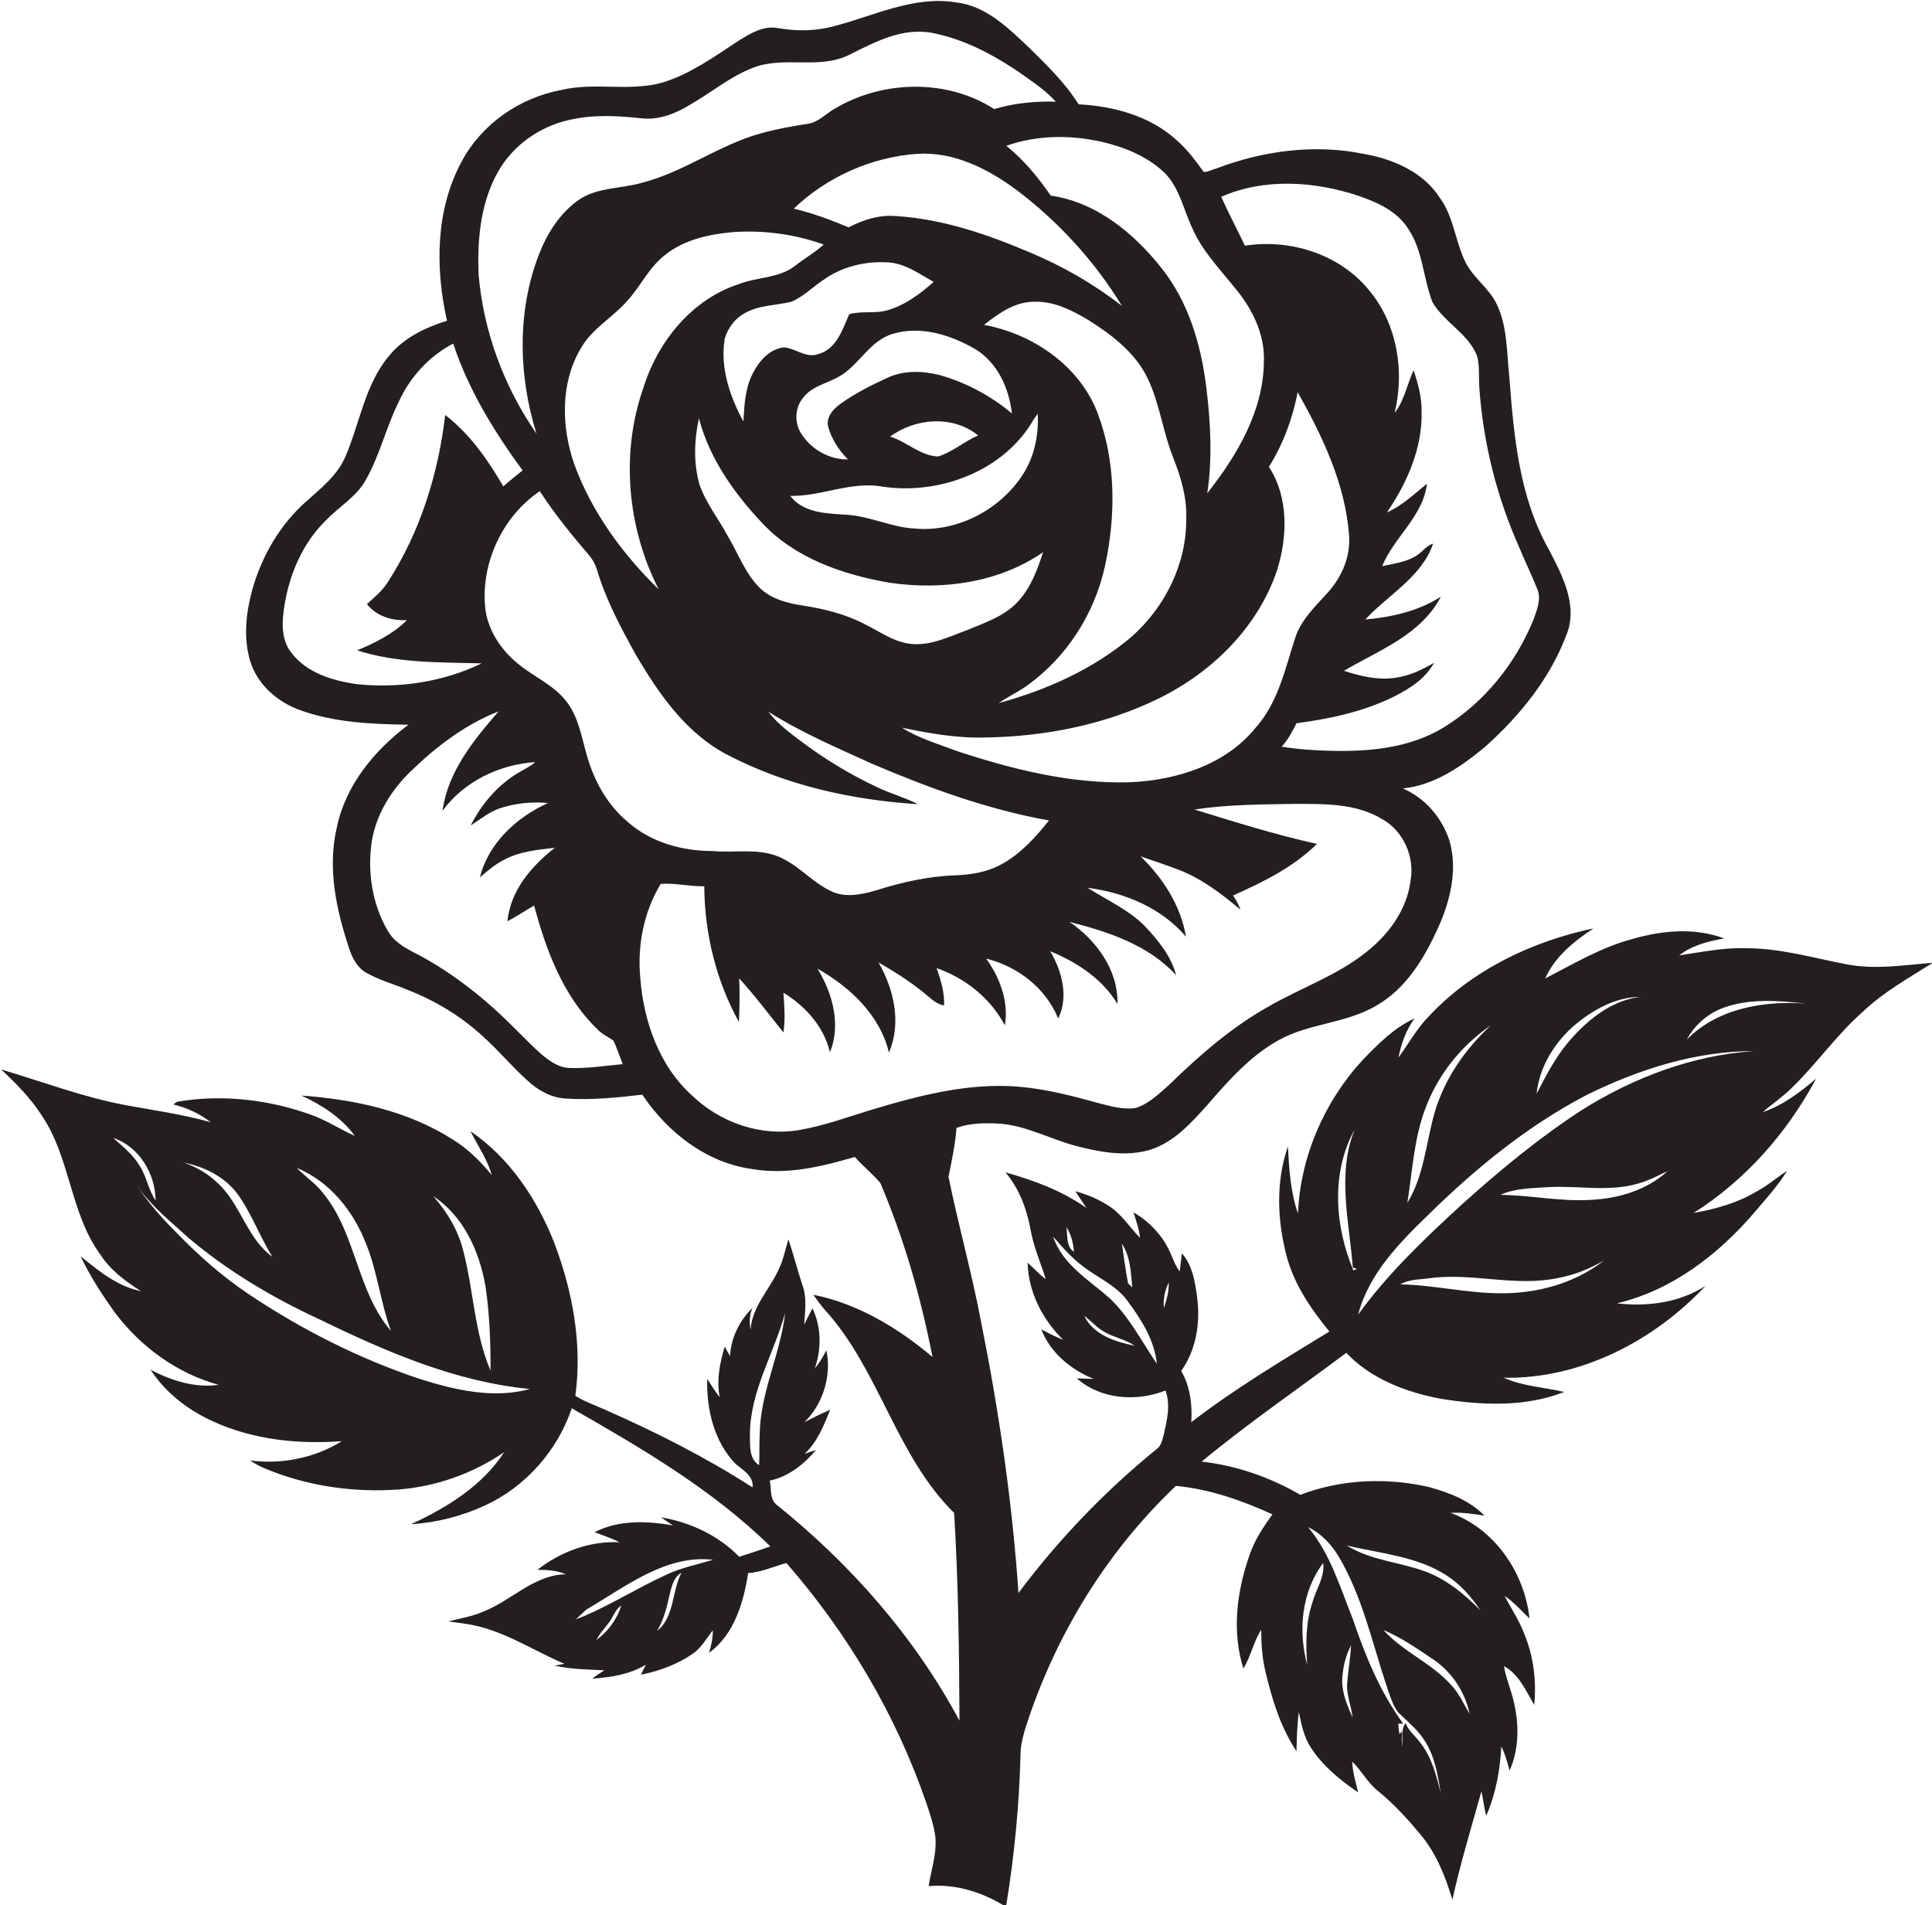 <?xml version="1.0" encoding="utf-8"?>
<!-- Generator: Adobe Illustrator 19.2.0, SVG Export Plug-In . SVG Version: 6.00 Build 0)  -->
<svg version="1.1" id="Layer_1" xmlns="http://www.w3.org/2000/svg" xmlns:xlink="http://www.w3.org/1999/xlink" x="0px" y="0px"
	 viewBox="0 0 651.8 642.7" enable-background="new 0 0 651.8 642.7" xml:space="preserve">
<path fill="#231F20" d="M622.9,325.3c-11.1-2.1-22.1-5.4-33.6-5.4c-7.7-0.3-15.2,1.3-22.8,2.4c4.4-3.4,9.9-4.8,15.2-5.7
	c-10.1-3.8-21.2-2.7-31.4,0.3c-10.3,2.8-19.5,8.3-29,13.2c3.3-7.4,9.7-12.5,16.3-16.9c-20.8,4.4-40.9,14-55.5,29.6
	c-4.1,4.2-6.9,9.3-10.3,14c0.9-4.7,2.6-9.3,5.4-13.2c-6.9,3.1-12.2,8.6-17.4,13.9c-13,14.1-21.1,32.7-21.9,51.9
	c-2.5-7.2-3-15-3.4-22.6c-4.1,11.8-3.6,24.8-0.5,36.7c2.5,9.7,8.2,18,14.5,25.7c-15.8,9.7-31.8,19.2-46.6,30.6
	c0.4-6-0.4-12.1-3.4-17.3c5-7,6.5-16.1,5.4-24.6c-0.7-5.3-1.5-11-5.2-15.1c-0.2,2-0.4,4.1-0.7,6.1c-1.5-1.8-2.2-4.2-3.2-6.3
	c-2.5-5.7-7-10.5-12.4-13.6c0.9,2.8,1.9,5.6,2.2,8.6c-3.4-3.5-6.1-7.8-10.1-10.5c-3.6-2.4-7.5-4.1-11.7-5.2c1.2,1.9,2.5,3.7,3.7,5.6
	c-8.2-5.8-17.7-9.3-27.3-12c4.7,5.5,7.2,12.4,8.5,19.4c1,5.8,3.4,11.1,5.1,16.6c-2.3-1.6-4-3.7-6.1-5.5c0.2,9.8,5,19.2,12,26
	c-2.6-1-5-2.3-7.4-3.5c3.1,7.9,10,13.6,17.7,16.7c-1.9-0.1-3.8-0.1-5.7-0.2c7.9,7.1,20.2,8,29.9,4.1c1.8,4.9,0.5,10.1-0.6,15
	c-0.5,1.7-0.8,3.6-2.3,4.7c-17.5,14.2-33.2,30.6-46.7,48.6c-2.1-30.9-6.6-61.5-12.7-91.9c-3.1-16.3-7.6-32.3-10.9-48.5
	c1.1-5.5,2.3-11,2.7-16.5c4.8-1.7,9.9-1.7,14.9-1.4c9.2,0.8,17.3,5.5,26.2,7.7c7.9,2,16.5,3.5,24.5,1c7.9-2.6,13.6-9,19-15
	c7.1-8.2,14.5-16.6,24.1-21.9c10.4-5.8,23-5.6,33.2-11.8c9.8-5.7,15.8-15.7,20.4-25.7c4.2-9.2,6.9-19.8,4-29.8
	c-2.5-7.7-8.2-14.4-15.7-17.6c10.7-1.1,19.9-7.5,27.9-14.2c11.6-10.4,21.8-23,27.3-37.7c4-9.9-1.5-20.1-6-28.8
	c-10-17.7-11.8-38.3-13.3-58.2c-0.9-8.2-0.6-16.8-4.2-24.4c-2.7-5.7-8.5-9.3-11-15.1c-3.1-6.8-3.7-14.6-8.2-20.8
	c-5.6-8.8-15.9-13.2-25.8-14.9c-16.7-3.4-34.1-1-49.8,5c-1.4,0.3-2.7,1.2-4.1,1.1c-2.7-3.7-5.4-7.4-8.8-10.4
	c-9-8.4-21.4-11.8-33.4-12.4c-4.6-7.3-10.8-13.3-16.9-19.3c-7-6.6-14.5-14-24.5-15.1c-14.3-2.3-27.5,4.5-41,8
	c-6.2,1.7-12.6,1.8-18.9,0.7c-5-1-9.5,1.8-13.5,4.3c-8.1,5.3-16.1,11.1-25.4,14c-11.1,3.2-22.9-0.1-34.1,2.5
	c-14.1,2.6-27,11.4-33.8,24.1c-8.9,16.4-9,36-5,53.8c-7.3,2.3-14.5,5.7-19.5,11.8c-8.2,9.7-9.9,22.8-14.8,34.1
	c-2.7,6.3-8.2,10.6-13.1,15c-8.9,7.8-15.1,18.5-18.3,29.9c-2.1,7.7-3,15.9-0.8,23.7c2.4,8.2,9.4,14.3,17.3,17
	c11.5,4.1,24,4.6,36.2,4.8c-11.5,8.6-21.3,20.5-24.2,34.8c-3.2,13.7-0.1,27.9,4.3,41c1.1,3.2,2.8,6.4,5.9,8
	c4.3,2.4,9.1,3.7,13.6,5.6c9.5,3.7,18.3,9,25.8,16c5.1,4.6,9.5,9.9,14.6,14.5c3.5,3.3,8,5.9,12.9,6.2c8.7,0.6,17.4-0.3,26-1.3
	c8.5,12.7,21.6,23,37.1,25.1c11.7,2,23.4-0.8,34.6-4.1c2.7,3.1,6,5.7,8.6,8.8c8,18.8,13.7,38.6,17.6,58.7c-11.6-9.8-25.2-18-40.2-21
	c1.2,1.7,2.4,3.4,3.8,5c18.5,20.3,24,49.2,43.7,68.6c1.4,23.3,1.7,46.7,1.8,70.1c-15.2-28.4-36.9-53-62-73.1c-2.1-2-1.4-5.3-2-7.9
	c6.3-1.3,11.5-5.5,15.6-10.3c-1,0.3-2.9,0.9-3.9,1.3c4.4-4,6.5-9.6,8.7-14.9c-3,1.3-5.9,2.7-8.7,4.2c6.3-6.2,9.2-15.7,7.4-24.3
	c-1.1,2.2-2.3,4.3-3.9,6.1c2.3-6.5,2.2-14-0.8-20.2c-1,1.8-1.9,3.7-2.8,5.5c0.3-4.5,1-9.1-0.6-13.4c-1.7-5.1-3-10.3-4.7-15.4
	c-1,3.1-1.6,6.5-3,9.5c-3,7.1-9.2,12.9-9.8,21c-0.4-2.5-0.4-5.1,0.7-7.4c-4.4,4.3-7.3,10.1-7.6,16.3c-0.6-1-1.2-2.1-1.8-3.2
	c-1.7,5.6-2.8,11.4-1.7,17.1c-1.5-2-2.9-4.1-4.2-6.2c-0.3,10.2,2.3,21.2,9.6,28.7c2.5,2.1,6.1,4,5.7,7.9
	c-15.7-10.1-32.5-18.6-49.5-26.1c-3.5-1.6-7.1-2.8-10.3-4.8c2.4-17.4-0.9-35.2-7.1-51.6c-5.8-14.8-15.1-28.7-28.3-37.7
	c2.5,4.9,5.7,9.5,7.2,14.8c-3.8-4.6-8.1-8.9-13.2-12c-15.2-9.7-33.2-13.5-51-14.8c6.9,3.2,13.5,7.4,18,13.6c-5-2.2-9.6-5.3-14.7-7.1
	c-14.4-5.2-30.2-7-45.3-4.4c-0.3,0.2-0.9,0.7-1.2,0.9c4.5,1.1,8.9,3.1,12.6,6c-9.5-2.7-19.2-4-28.9-5.8c-14.3-2.7-27.9-7.9-41.8-12
	c5,4.7,9.9,9.6,13.6,15.4c9.8,14.3,9.6,33.1,19.9,47.1c3.4,5.3,8.5,9,13.7,12.3c-7.9-1.6-14.3-6.8-20.4-11.8
	c3.2,6.8,7.3,13.1,11.7,19.2c8.7,11.5,21,20.4,34.9,24.2c-8,1.1-16-1.4-23-5.1c5,7.7,12.5,13.5,20.8,17.3
	c13.6,6.3,28.9,7.9,43.7,6.8c-9.1,5.7-20.3,7.9-30.9,6.5c1.4,1,2.9,1.8,4.5,2.5c14.3,6.1,30.1,8.4,45.6,7.3
	c12.7-1,25.1-5.4,35.6-12.6c-7.4,11.4-19.3,18.7-31.4,24.3c8.6-0.5,17.1-2.7,24.9-6.3c13.7-6.3,24.5-18.5,29.3-32.8
	c23.6,13.5,47.4,27.4,67,46.6c-3.5,1.2-7,2.4-10.5,3.5c-7-7.2-16.6-11.7-26.4-13.3c1.3,0.9,2.7,1.8,4,2.7
	c-8.8-1.5-18.2-1.9-26.4,2.3c2.8,1.1,5.7,2,8.4,3.4c-10-0.5-19.9,3.2-27.7,9.3c3.3,0,6.6,0.2,9.6,1.5c-10.9,0.2-18.4,9-28.1,12.7
	c-3.7,1.6-7.7,2.2-11.5,3.2c1.9,0.3,3.8,0.5,5.7,0.8c12.1,1.7,22.4,8.8,33.4,13.5c-0.8,0.2-2.5,0.5-3.3,0.6
	c5.5,1.3,11.2,1.3,16.8,1.6c-1.4,0.9-2.8,1.8-4.1,2.8c6.2-0.4,12.7-1.4,18.1-4.7c-0.5,1.1-1.1,2.2-1.7,3.4
	c6.3-1.3,12.4-3.5,17.7-7.2c2.8-2,4.5-5.2,6.6-7.8c0,2.6-0.5,5.1-1.3,7.6c8.5-6.1,11.7-17.1,13.2-26.9c4.5-0.3,8.6-2.2,12.9-3.4
	c20.7,23.7,37.1,51.4,47.3,81.2c1.1,3.3,2.2,6.6,2.8,10c1,6-1.2,11.9-2.1,17.8c9.2-0.8,18.3,2.1,26.1,7c2.8-17.1,4.5-34.5,4.9-51.8
	c0.1-3.1,0.9-6.1,1.8-9c9.9-30.7,27.2-59,50.6-81.2c11.3,1,22.3,4.9,32.6,9.6c-3.3,4.5-6.3,9.1-8,14.5c-4.1,11.9-5.7,25.3-1.8,37.5
	c2.5-4.1,3.4-9,6-13.1c0,4.7,0.3,9.4,1.4,14c2.2,9.4,5.1,18.9,10.5,27c0.1-4.4,0.2-8.8,0.8-13.2c0.9,4.2,1.7,8.6,4.2,12.2
	c4,6.1,9.8,10.8,15.8,14.9c-0.8-3.5-1.9-6.9-2-10.4c3.2,3.1,5.2,7.2,8.8,10c5.5,4.5,10.3,9.8,14.8,15.3c5,6.2,7.9,13.7,10.2,21.3
	c2.7-12.3,6.4-24.4,9.8-36.6c0.6,2.8,0.9,5.6,1.6,8.3c3.2-7.3,4.7-15.4,5.1-23.4c1.3,2.5,2,5.3,2.8,8.1c3.2-7.1,3.2-15.3,1.5-22.8
	c-0.9-4.2-2.7-8.1-3.4-12.4c5.1,2.8,7.4,8.3,10.2,13.1c0.8-8-0.2-16.2-3.2-23.6c-1.7-4.7-4.5-8.8-6.8-13.2c3.2,2.1,5.6,5,8.4,7.6
	c-1.6-15.4-11.8-30.3-26.6-35.6c3.8-0.3,7.6,0.4,11.4,0.9c-5-5.1-11.8-7.7-18.6-9.6c-14.3-3.3-29.7-2.7-43.5,2.6
	c-10.2-5.9-21.5-9.9-33.3-11.2c15.7-13,32.5-24.5,48.8-36.7c8.3,8.8,20.2,13.3,31.9,15.5c13.7,2.2,28.4,2.9,41.6-2.3
	c-6.8-1.6-13.9-1.9-20.4-4.8c25.8,0.5,50.7-12.4,68.1-31c-8.8,5.7-19.6,7.1-29.9,5.9c18.6-4.4,34.3-16.5,46.5-30.8
	c3.8-4.5,7.8-8.8,10.9-13.9c-3.5,2.3-6.7,5.1-10.5,7.1c-6.4,3.8-13.7,5.8-21,7.1c17.5-11.1,31.6-27.1,41.3-45.3
	c-5.4,4.6-11.2,9-18,11.3c3.2-2.8,6.7-5.1,9.7-8.1c8.5-8.2,15.3-18.1,24.2-25.9c7-6.6,15.4-11.3,23.5-16.4
	C642.2,325.6,632.5,327.2,622.9,325.3z M458.4,66.1c6.4,2.2,13,5.2,16.7,11.1c5,7.4,5,16.7,8.2,24.8c4,6.8,12,10.5,15,18
	c1,3.6,0.5,7.4,0.8,11.1c1.3,18.2,5.8,36.3,13.2,53c2,4.9,4.4,9.7,6.3,14.6c1.5,3.3-0.1,7-1.2,10.2c-6,14.9-16.7,28.2-30.5,36.6
	c-11.2,6.8-24.7,8.1-37.6,7.8c-5.7-0.1-11.3-0.5-16.9-1.4c2.1-2.3,3.6-5.1,5-7.9c11.3-1.5,22.6-3.9,32.9-9c5.3-2.7,10.6-6,13.5-11.4
	c-4.1,2.4-8.5,4.5-13.3,5.1c-5.8,0.8-11.6-0.6-17.1-2.4c11.8-6.9,26.1-12.2,32.7-25c-7.6,4.9-16.6,6.9-25.5,7.7
	c7.8-8.4,19-14.3,22.9-25.6c-2.1,0.6-3.4,2.5-5.1,3.7c-3.5,2.5-8,3-12.1,3.9c4-9.8,13.9-16.9,15.1-27.8c-4.3,3.5-8.4,7.4-13.5,9.7
	c6.8-10,12-21.7,11.7-34c0.1-4.8-1.2-9.5-2.7-14c-2.2,4.8-3.1,10.2-6.4,14.4c3.5-14.2,0.8-30.3-8.8-41.6
	c-9.9-12-26.5-17.2-41.7-14.8c-2.6-5.5-5.5-10.9-8-16.5C426.5,60,443.5,61.1,458.4,66.1z M222.2,198.8
	c-12.2-11.9-22.6-26.1-28.5-42.3c-4.3-12.5-4.7-27.2,2.2-38.9c3.8-6.8,10.9-10.5,15.8-16.2c4.5-4.9,7.3-11.3,12.7-15.4
	c6.5-5.2,14.9-7,23-7.7c10.3-0.7,20.8,0.7,30.5,4.2c-3,2.7-6.5,4.7-9.7,7.2c-5.4,4.2-12.6,3.7-18.8,6.1
	c-15.9,5.1-27.4,19.3-32.3,34.9C209.3,152.9,211.6,177.9,222.2,198.8z M370.2,139.1c-6.2-15.9-21.9-26.5-38.2-29.5
	c5-4,10.7-8,17.4-7.8c6.5-0.1,12.5,3,18,6.3c7.4,4.7,14.7,10.2,19,18c4.7,8.8,5.7,19,9.4,28.3c2.6,6.6,4.7,13.5,4.4,20.7
	c0.1,15.1-7.1,29.6-18.3,39.6c-12.9,11-28.8,18.1-45,22.5c3.1-2.1,6.5-3.7,9.6-5.9c13.4-9.6,22.8-24.3,26.3-40.4
	C376.5,173.8,376.5,155.5,370.2,139.1z M316.9,126.5c-5.7-1.4-12-1.6-17.4,0.9c-5.5,2.5-11,5.3-15.9,8.8c-2.5,1.8-5,4.5-4.2,7.8
	c1.2,4.2,3.6,7.9,6.7,11c-6.4,0.1-12.6-3.5-15.9-8.9c-2.3-3.7-2-8.9,1-12.2c3-3.8,8.1-4.6,12.1-7c6.7-3.9,10.2-12.1,18-14.3
	c9.4-2.8,19.4,0.4,27.6,5.1c7.7,4.6,11.5,13.3,12.5,21.8C334.3,133.5,325.8,129,316.9,126.5z M330,146.9c-4.7,2-8.6,5.6-13.5,7.1
	c-6-0.2-10.6-5-16.2-6.7C308.8,141,321.5,140,330,146.9z M299.3,104.7c-4.2,1.2-8.6,0.1-12.8,1.3c-2.3,5.2-4.3,11.9-10.6,13.5
	c-4.1,1.4-7.6-2.1-11.5-2.3c-4.8,0.6-8.2,4.5-10.3,8.5c-2.7,5.1-3,10.9-3.3,16.5c-4.6-8.5-7.9-18.2-6.3-27.9c1-3.5,3.3-6.7,6.5-8.5
	c4.8-2.9,10.7-2.7,16-4c4-1.7,7.1-4.9,10.7-7.3c6.2-4.5,14-6.4,21.6-6c5.9,0.2,10.8,3.9,15.7,6.6C310.5,99.1,305.3,103,299.3,104.7z
	 M297.9,164.2c19.3,2.8,41-5.4,50.9-22.8c0.3-0.5,1-1.4,1.3-1.8c0.4,7.5-1.3,15.3-5.7,21.5c-7.9,11.4-22,18.5-35.9,17.2
	c-7.6-0.4-14.7-4-22.3-4.6c-6.9-0.5-15-0.4-19.6-6.4C277.2,167.5,287.2,162.2,297.9,164.2z M347.3,85.1C333,79,318,73.9,302.4,72.9
	c-5.7-0.5-11.1,1.2-16.1,3.8c-6-2.5-12.1-4.8-18.5-6.3C278.9,59.7,294,53,309.4,51.9c12.5-0.8,24,5.1,33.7,12.3
	c14,10.6,26.2,23.9,35.4,39C369,95.8,358.4,89.7,347.3,85.1z M235.8,141.1c3.5,13.5,11.8,25.2,21.2,35.2
	c11.1,12,27.4,17.6,43.2,20.3c17.7,2.6,36.8,0,51.7-10.3c-2,6.2-4.4,12.6-9.1,17.3c-4.5,4.5-10.8,6.6-16.6,9
	c-5.8,2.1-11.5,5-17.8,4.7c-6.2-0.2-11.3-4.1-16.6-6.7c-6.5-3.4-13.7-5.2-20.9-6.3c-5.3-0.8-10.8-2.2-14.7-6.1
	c-4.9-4.9-7.2-11.6-10.7-17.4c-3.1-5.8-7.3-11-9.5-17.3C233.9,156.2,234.2,148.4,235.8,141.1z M332.4,248.8
	c20.1-0.3,40.5-4.3,58.6-13.2c17.9-8.8,33.3-23.9,39.8-43.1c3.6-11.3,4-24.7-2.7-35c4.8-7.7,8-16.3,9.7-25.2
	c8.3,14.8,15.9,30.6,17.3,47.8c0.7,7.5-2.4,14.7-7.4,20.1c-4.2,4.6-8.9,9.1-10.8,15.2c-3.4,10.4-5.7,21.6-13.2,30
	c-10.1,12.6-26.7,17.8-42.4,18.5c-19.9,0.6-39.6-4.3-58.4-10.5c-6.3-2.4-12.9-4.3-18.6-7.9C313.5,247.4,322.9,249.1,332.4,248.8z
	 M371.5,47.8c7.8,1.8,15.6,4.9,21.5,10.6c5,5.1,6.3,12.4,9.3,18.7c3.2,7.3,8.8,13.2,13.8,19.4c6.1,7.1,10.7,16,10.3,25.6
	c-0.2,16.7-9.1,31.6-19.1,44.3c1.8-12,1.1-24.3-0.4-36.3c-1.8-14.1-6-28.3-15-39.6c-9.3-11.8-22-22.3-37.4-24.5
	c-4.3-6.2-9.1-12.1-15-16.8C349.9,45.5,361.1,45.5,371.5,47.8z M169.2,56c5.5-8.3,14.4-14,24.1-15.8c7.6-1.6,15.4-1.1,23-0.3
	c5.8,0.7,11.5-1.5,16.4-4.5c7.2-4.1,13.6-9.6,21.5-12.6c10.5-4,22.3,0.8,32.5-4.4c8.6-4.3,17.8-9.2,27.8-7.3
	c12.8,2.5,24.3,9.4,34.7,17.1c2.5,1.8,4.9,3.8,7,6.1c-7-0.2-14.1,0.5-20.8,2.5c-15.8-10.2-37.4-9.8-53.5-0.3
	c-3.2,1.7-5.7,4.8-9.5,5.3c-5.4,0.8-10.8,1.8-16.1,3.3C242.5,49,230.7,58,216.8,61.6c-7,2.1-14.9,1.5-21.2,5.6
	c-7.1,4.8-11.7,12.6-14.5,20.6c-6.7,18.8-6,39.6-0.1,58.5c-10.9-15.7-17.8-34.2-19.5-53.3C160.9,80.4,162.2,66.9,169.2,56z
	 M120.3,230.8c-8.2-1.2-16.9-3.8-22.1-10.7c-3.5-4.6-3.1-10.6-2.2-16c1.7-10.6,6.2-21,14-28.6c4.4-4.6,10.3-7.9,13.4-13.6
	c4.8-8.4,6.9-18,11.3-26.7c3.8-8.2,10.2-15.1,18.2-19.3c5.1,15.5,13.8,29.7,23.4,42.8c-2.2,1.8-4.4,3.5-6.5,5.4
	c-5.2-9-11.3-17.7-19.6-24.1c-2.3,19.6-8.3,39.1-19,55.8c-1.8,3.2-4.7,5.5-7.4,8c3.2,4.1,8.5,5.7,13.5,5.4
	c-4.7,4.7-10.8,7.7-16.8,10.2c13.5,4.4,28,4,42,4.4C149.5,230.1,134.6,232.3,120.3,230.8z M192.4,360.3c-3.8,0-6.9-2.3-9.7-4.6
	c-3.2-2.8-6.1-5.9-9.2-8.9c-9.4-9.5-19.9-17.9-31.6-24.3c-4-2.1-8.5-4.1-10.9-8.2c-5.4-9-7.1-20-5.6-30.3
	c1.5-9.4,6.8-17.8,13.6-24.2c8.5-8.2,18.2-15.5,29.2-19.8c-8.4,9.7-17.1,20.3-18.9,33.5c7.3-9.9,19.2-15.6,31.3-16.4
	c-1.7,1.5-3.9,2.5-5.9,3.7c-6.9,4.2-12.3,10.5-15.9,17.7c3.1-2,6-4.4,9.5-5.7c5.3-1.8,11-2.4,16.6-1.9c-10.6,4.8-20.1,13.5-23,25.1
	c2.6-2.2,5.1-4.4,8.1-5.9c5.3-2.9,11.4-3.4,17.2-4.1c-7.9,6.2-15,14.4-16,24.8c3.1-1.6,6-3.6,9-5.3c4,15,9.7,30.3,21,41.4
	c1.6,1.8,3.7,2.8,5.7,4.1c1.3,2.6,2.1,5.3,3.2,8C204.4,359.5,198.5,360.5,192.4,360.3z M197.9,254.5c-1.8-6.2-2.8-12.9-7-18.1
	c-4.2-5.3-10.6-8-15.8-12.2c-5.7-4.5-10.2-11-11.3-18.3c-1.9-15.4,5.5-31.5,18.3-40.2c5,7.7,10.8,14.8,16.7,21.7
	c1.1,1.3,2,2.9,2.5,4.5c3,10.2,8,19.6,13.1,28.8c7.8,13.3,17,26.7,31.1,34c19.8,10.3,42,15.2,64.2,16.6c-4.5-2.3-9.4-3.6-13.9-5.8
	c-8.8-4.1-17.2-9.2-25-15c-4.1-3.1-8.4-6.2-11.6-10.4c11.1,7,23.2,12.2,35.1,17.6c19.2,8.2,39,15.4,59.6,19.1
	c-4.5,5.6-9.5,11.2-15.9,14.7c-4.8,2.7-10.3,3.6-15.7,3.8c-9,0.3-17.9,2.3-26.5,5c-5.1,1.5-10.9,2.8-15.9,0.1
	c-6.3-3.1-10.9-8.9-17.5-11.5c-7-2.8-14.7-1.1-22.1-1.8c-10.2,0-20.7-2.9-28.5-9.8C204.9,271.6,200.3,263.3,197.9,254.5z
	 M293.7,374.5c-7.9,2.4-15.7,5.3-23.9,6.7c-13,2.3-26.7-2.4-36.2-11.5c-11.2-10-16.5-25.2-17.6-39.9c-1-10.9,1.2-22.2,6.9-31.6
	c4.8-0.4,9.8,0.9,14.7,0.8c0.1,15.9,4,31.9,11.7,45.8c0.2-4.9,0.3-9.8,0.1-14.7c5.3,5.8,10,12.1,14.9,18.2c0.7-4.5,0.3-9,0-13.4
	c7.4,4.5,13.7,11.5,15.7,20.1c3.8-9.3,0.9-19.9-4.2-28.2c11,6.2,21.1,15.7,24.1,28.3c4.3-10,1.7-21.3-3.5-30.4
	c6.1,3.5,12,7.3,17.3,11.9c1.4,1.2,3,2.3,4.8,2.6c0.2-4.3-1.1-8.5-2.5-12.6c9.7,3.4,18.2,10.2,23,19.3c1.4-8-1.7-16.1-6.3-22.5
	c10.6,2.6,20.1,9.9,24.3,20.2c3.6-7.3,1.3-16-2.7-22.7c9,3.7,17.6,9.3,22.7,17.8c0.3-11.4-7.1-21.5-16.2-27.7c13,3.3,26.7,7.8,36,18
	c-1.7-6.4-6-11.7-10.4-16.4c-5.6-5.7-12.9-8.9-19.5-13.1c12.5,1.6,25,6.8,33.2,16.5c-1.7-10.5-7.8-19.8-15.3-27.1
	c4.3,1.5,8.6,2.9,12.8,4.5c7.8,3,14.5,8.1,20.9,13.5c-0.6-1.7-1.5-3.3-2.5-4.8c10.1-4.5,20.3-9.5,28.3-17.4
	c-14-3.1-27.7-7.4-41.3-11.6c11-1.7,22.2-1.7,33.3-1.9c10.2,0,21.3-0.3,30.3,5.3c6.9,4,10.7,12.6,9.3,20.5
	c-1.2,9.9-7.5,18.4-15.1,24.3c-9.9,7.9-22,12-32.9,18.3c-12.5,7-23.3,16.5-33.5,26.4c-3.4,3-6.8,6.4-11.3,7.8
	c-4,0.6-8.1-0.5-11.9-1.5c-9-2.5-18.2-4.9-27.5-5.7C326.8,365.2,309.9,369.6,293.7,374.5z M163.8,434c1.4,9.4,1.7,18.9,1.7,28.4
	c-5.5-12.8-5.7-27-9.2-40.4c-1.7-6.9-5.4-13.1-10.1-18.4C156.5,410.3,161.8,422.4,163.8,434z M123.3,419.1c4,9.6,5,20.1,8.6,29.9
	c-11.4-13.2-11.7-32.4-22.5-46c-2.6-3.5-6.3-6-9.3-9C111.1,398.5,119,408.3,123.3,419.1z M79.9,402.5c4.9,6.6,7.6,14.5,12,21.5
	c-8.7-6.3-10.7-17.9-18.6-25c-3.2-3.1-7.1-5.3-11.3-6.8C68.9,393.6,75.6,396.9,79.9,402.5z M38.2,383.9C47,386.8,52.4,396,52.5,405
	c-2.5-3.6-3-8.1-5.4-11.7C44.9,389.5,41.4,386.8,38.2,383.9z M141.3,465.1c-20.3-6.8-39.6-16.6-57.4-28.5
	c-9.1-6.1-17.3-13.4-24.9-21.3c-4.6-4.6-9-9.6-12.6-15.1c4.7,6.8,11.3,12,17.3,17.5c13.4,11.3,28.5,20.2,44.3,27.5
	c22.4,10.9,45.8,21,70.8,23.4C166.3,472,153.3,468.9,141.3,465.1z M256.1,494.3c-3.5-2.2-3-6.7-3.1-10.2c0-14.7,8.1-27.4,11.9-41.2
	c-1.6,14-8.5,27-8.6,41.2C256.1,487.4,256.3,490.9,256.1,494.3z M201.2,553.3c1.4-2.9,4-5,5.5-7.9c0.7-1.5,1.6-2.8,2.9-3.8
	C208.2,546.3,205.1,550.4,201.2,553.3z M221.7,550.2c2.2-3.7,3.3-8,4.2-12.2c0.7-2.7,1.3-5.9,4-7.4
	C226.6,536.9,227.6,545.5,221.7,550.2z M224.7,531.3c-9.4,4.3-18.1,9.8-27.6,13.9l-2.8,1.1c0.9-0.8,2.6-2.5,3.5-3.3
	c13.2-7.6,26.6-18.6,42.8-16.8C235.3,527.8,229.7,528.9,224.7,531.3z M382,434.3c-0.3-0.3-1-1-1.4-1.3c-0.9-4.4-1.4-8.9-2.1-13.4
	C381.4,423.9,381.5,429.3,382,434.3z M362.3,422.3c-2.7-1.8-2.1-5.5-2.5-8.3C361.4,416.5,362.1,419.4,362.3,422.3z M365.8,443.9
	c2.4,1.8,4.4,4.2,7.1,5.6c3.2,1.8,6.9,2.4,9.9,4.5C376.3,452.7,368.8,450.3,365.8,443.9z M374.4,438c-7-6.2-16-11.4-19.1-20.8
	c3.7,4.3,7.5,8.5,12.3,11.6c4.5,3.1,9.6,5.6,12.8,10.1c4.7,6.3,9.1,13.3,9.9,21.2C385.2,452.6,381,444.3,374.4,438z M392.7,441.2
	c-0.4-3,0.4-5.9,1.6-8.6C394.4,435.6,393.6,438.5,392.7,441.2z M452.8,567c0.2-4.1,1-8.2,3-11.9c-0.2,4.3-1,8.5-1.3,12.8
	c-0.3,3.9,1.4,7.6,1.8,11.5C454.6,575.5,452.8,571.4,452.8,567z M489.7,568.6c-6.6-7.5-16.3-11.3-23-18.7c5.8,2.4,11,6,16.2,9.5
	c6.6,4.2,11.3,11.1,12.9,18.8C493.8,574.9,492.3,571.3,489.7,568.6z M487.9,531.4c4.7,3,8.4,7.2,11.5,11.8
	c-5.5-5.5-11.6-10.6-19-13.2c-8.6-3.1-18.1-3.6-26-8.6C465.7,524.1,477.9,525,487.9,531.4z M451.8,525.4
	c7.8,13.3,11.1,28.6,15.9,43.1c1.1,3.2,2,6.5,4,9.2c3.2,3.1,6.8,6,9.1,9.8c3.3,5.2,4.3,11.5,5.3,17.5c-1.5-5.9-3-12-6.8-16.9
	c-1.6-2.3-4.1-4.1-5.1-6.8c-1.7,2.3-0.8,5.3-1.2,8c-0.1-1.7-0.1-3.5,0-5.2l-0.9,0.9c-0.1-0.9-0.3-2.7-0.4-3.5c0.4,0,1.3,0,1.7,0
	c-7.8-10.7-12.8-22.9-17-35.3c-4.3-10.7-7.6-22.1-15.1-31C445.7,517.3,449.2,521,451.8,525.4z M446.4,527.3
	c0.6,4.8-2.4,8.8-3.6,13.2c-2.3,6.8-2.3,14-1.8,21.1C437.9,550.1,439.1,537,446.4,527.3z M530.7,346.3c6.3-5.4,14.1-9.9,22.6-10
	c-10.2,1.3-18.5,8.4-24.8,16c-4.1,5.1-7.1,10.9-10.1,16.7C519.3,360.2,524.2,352.1,530.7,346.3z M480.9,373.9
	c4.2-11.3,12.1-21.2,22.1-28c-8.6,7.9-15.5,17.8-18.9,29.1c-3,10.3-3.6,21.5-9.3,30.8C476.5,395.2,477,384.1,480.9,373.9z
	 M456.6,428.6c-6.3-14.9-7.6-33,0.4-47.5c-6,14.9-1.8,31.1-0.6,46.5l1.4,0.5C457.5,428.2,456.9,428.5,456.6,428.6z M506.3,436.3
	c-11.4,0-22.5-2.8-33.9-3c3.3-1.9,7.2-1.6,10.8-2.2c14.1-1.6,28.2,3,42.2,0.1c5.6-1,10.9-3.1,15.8-6
	C531.4,432.9,518.7,436.4,506.3,436.3z M536.4,404.8c-10.1,0.6-20.1-1.6-30.2-1.7c5-2.3,10.7-2.2,16.1-2.6
	c10.1-0.6,20.4,1.7,30.3-1.2c3.5-0.9,6.7-2.7,10-4.2C555.5,401.6,545.8,404.4,536.4,404.8z M533.8,374.4
	c-14.2,9.2-27.3,20-39.9,31.3c-12.8,11.7-25.5,23.7-35.7,37.8c3.6-13.8,13.9-24.2,23.8-33.8c16-15.7,33.5-30,53.5-40.4
	c17.5-8.6,36.6-14.7,56.2-14.7C571,356,551.2,363.5,533.8,374.4z M569.1,350.7c2.6-4.9,7.1-8.8,12.3-10.7c9-3.3,18.8-2.4,28.1-1.4
	C595.3,337.5,579.5,340.1,569.1,350.7z"/>
</svg>
